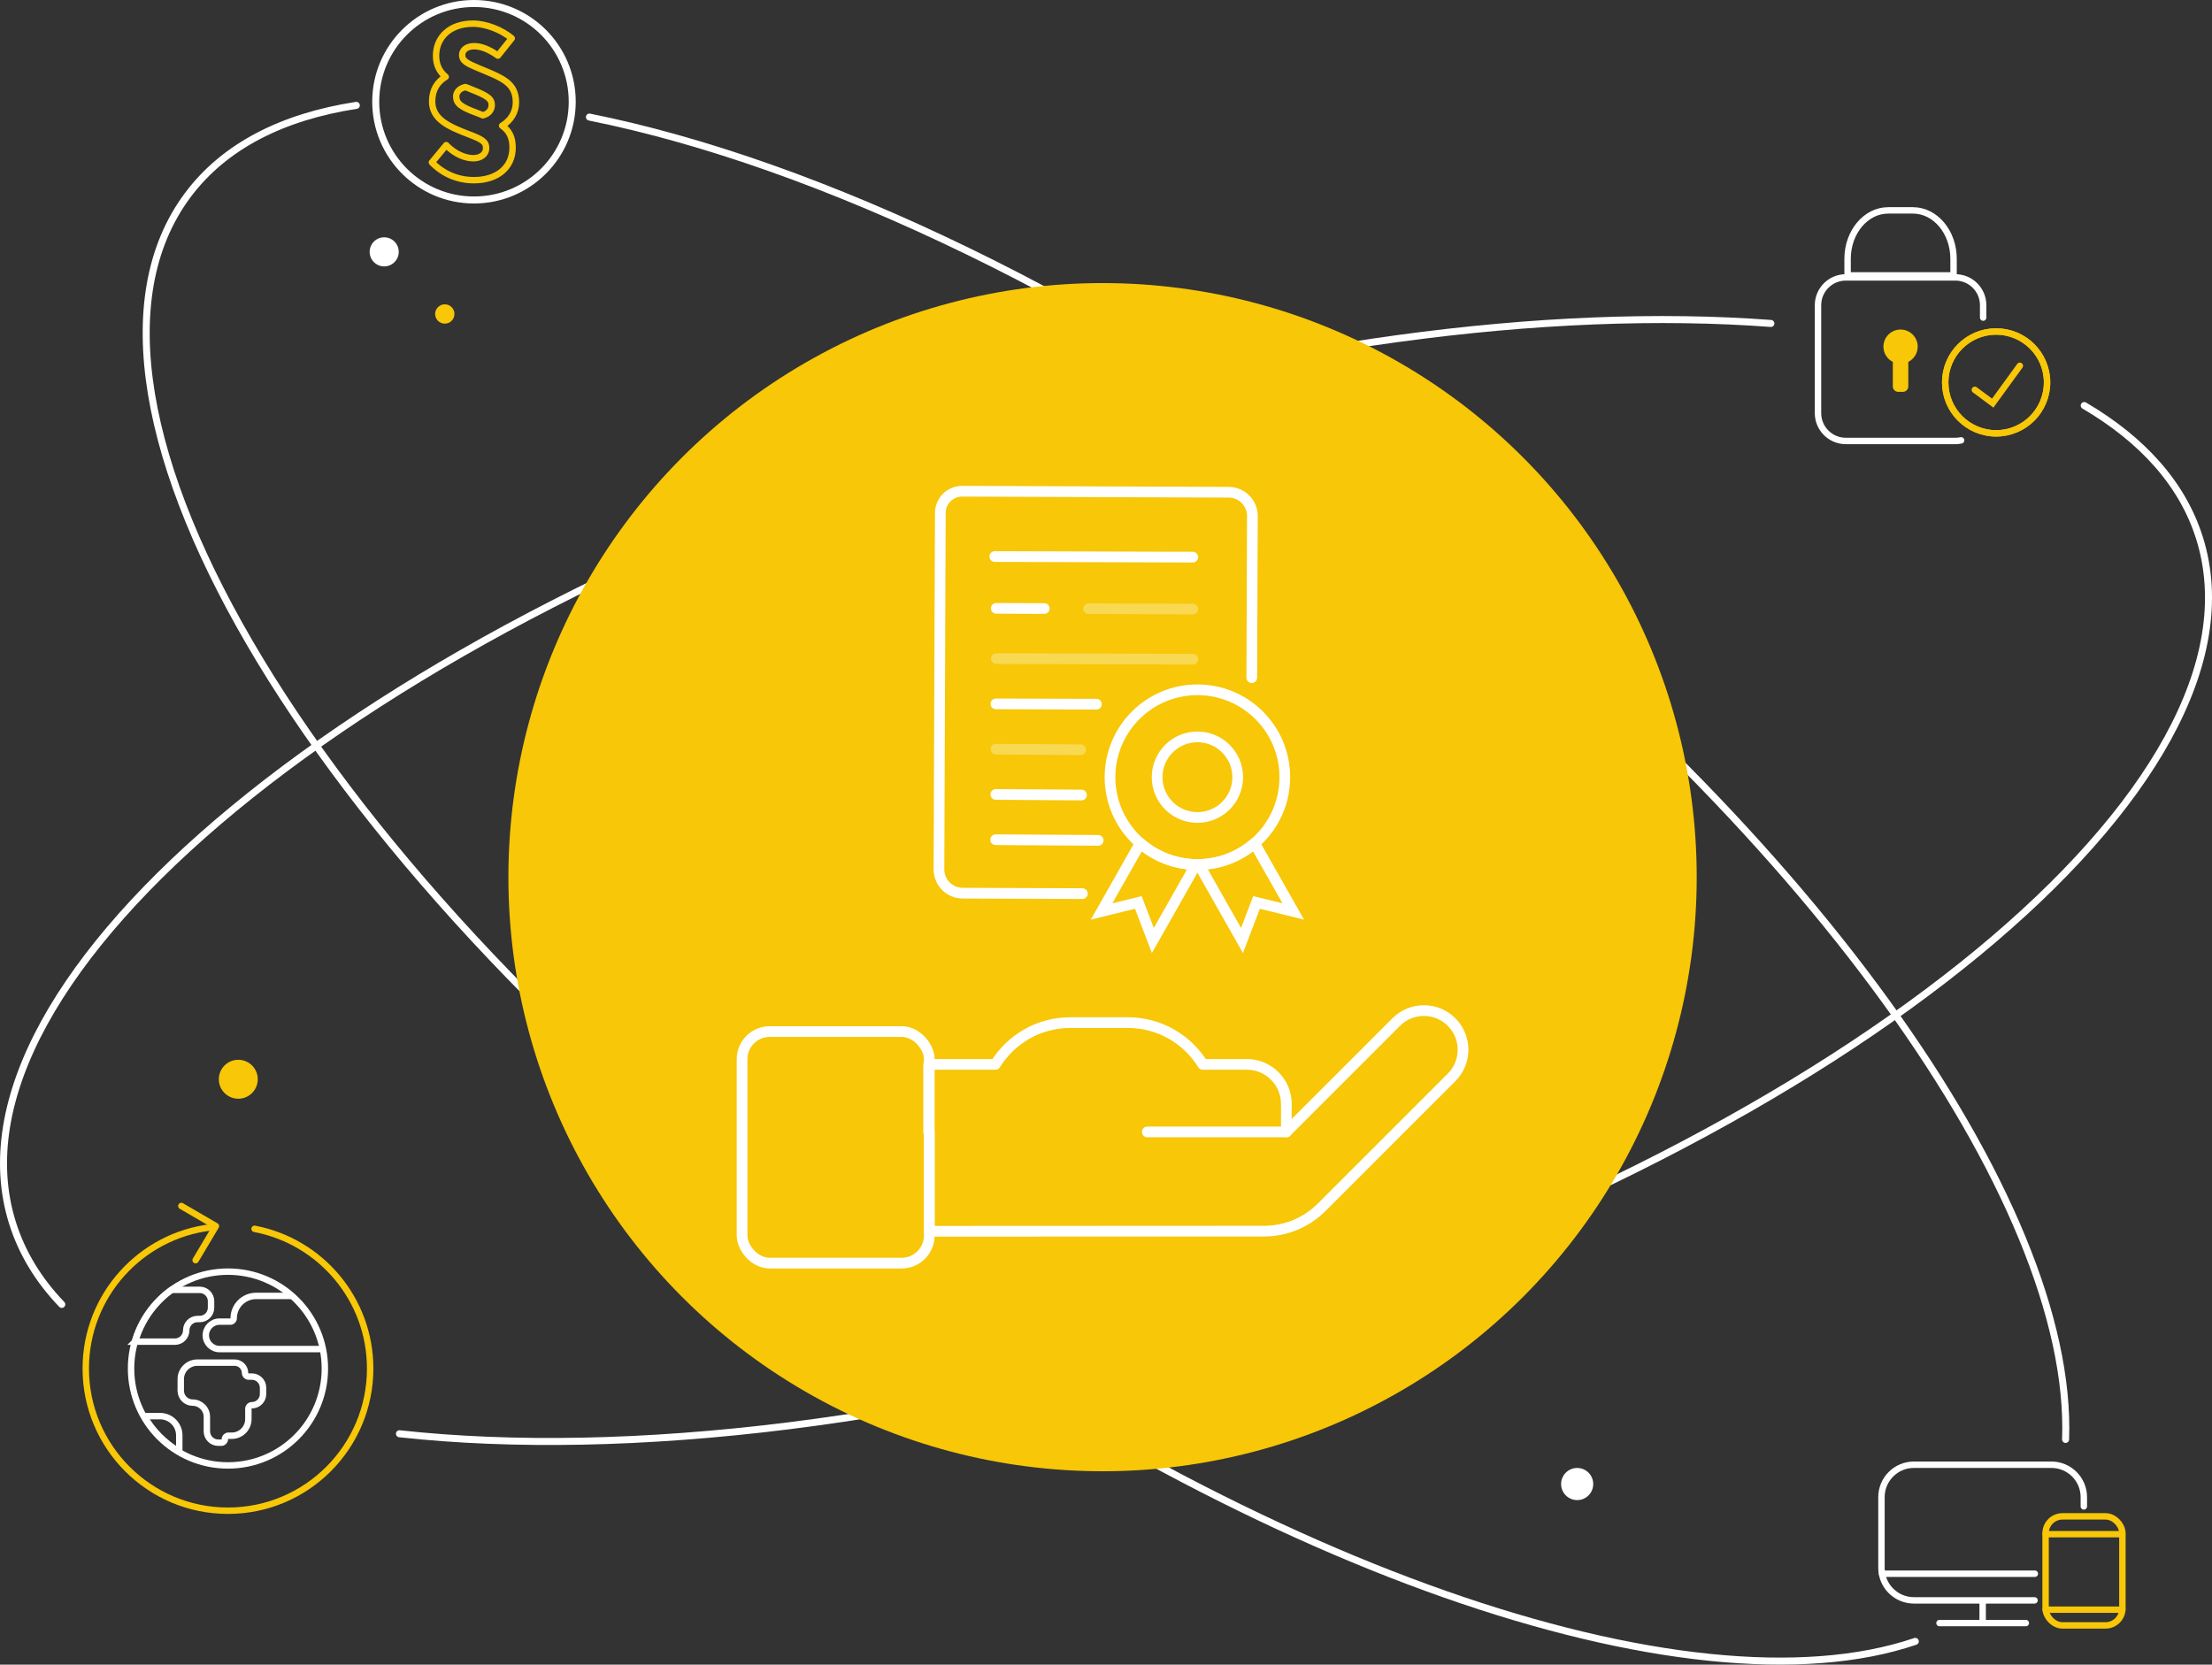 <?xml version="1.0" encoding="UTF-8"?>
<svg xmlns="http://www.w3.org/2000/svg" id="uuid-55a6d384-5e1e-4b73-8b20-35720bf7537a" data-name="Ebene_1" viewBox="0 0 1123.46 845.55">
  <rect x="0" y="0" width="1123.46" height="845.55" fill="#333333" stroke="none"/>
  <defs>
    <style>      .uuid-34ae9588-3d4d-413a-bd29-b36d05547abf {        fill-rule: evenodd;      }      .uuid-34ae9588-3d4d-413a-bd29-b36d05547abf, .uuid-68f3a421-7a13-4611-8bf9-e4bb6fcc2553, .uuid-df4621d4-d2ed-4104-922b-e424cd5891fd, .uuid-4238fd05-8316-47be-9b6a-63db87180b2e, .uuid-ebd853c3-0afe-4c96-8e5a-f49dad71919e, .uuid-9b6fb0f5-75e2-4330-baef-03d27b1bcf59, .uuid-ea9da815-38ff-4164-b142-e78b4a29e580, .uuid-0c14eae2-0fa6-4395-9704-c644ddddd9d9, .uuid-5a7fca2d-a578-47d6-8b62-dae6d18316e4, .uuid-5c2cead4-7f61-4b6a-b18e-a59f9357aca2 {        fill: none;      }      .uuid-34ae9588-3d4d-413a-bd29-b36d05547abf, .uuid-68f3a421-7a13-4611-8bf9-e4bb6fcc2553, .uuid-df4621d4-d2ed-4104-922b-e424cd5891fd, .uuid-4238fd05-8316-47be-9b6a-63db87180b2e, .uuid-ea9da815-38ff-4164-b142-e78b4a29e580, .uuid-5a7fca2d-a578-47d6-8b62-dae6d18316e4 {        stroke-width: 3.26px;      }      .uuid-34ae9588-3d4d-413a-bd29-b36d05547abf, .uuid-68f3a421-7a13-4611-8bf9-e4bb6fcc2553, .uuid-4238fd05-8316-47be-9b6a-63db87180b2e, .uuid-ebd853c3-0afe-4c96-8e5a-f49dad71919e, .uuid-ea9da815-38ff-4164-b142-e78b4a29e580, .uuid-0c14eae2-0fa6-4395-9704-c644ddddd9d9, .uuid-5c2cead4-7f61-4b6a-b18e-a59f9357aca2 {        stroke-miterlimit: 10;      }      .uuid-34ae9588-3d4d-413a-bd29-b36d05547abf, .uuid-68f3a421-7a13-4611-8bf9-e4bb6fcc2553, .uuid-ebd853c3-0afe-4c96-8e5a-f49dad71919e, .uuid-9b6fb0f5-75e2-4330-baef-03d27b1bcf59, .uuid-ea9da815-38ff-4164-b142-e78b4a29e580, .uuid-0c14eae2-0fa6-4395-9704-c644ddddd9d9, .uuid-5a7fca2d-a578-47d6-8b62-dae6d18316e4, .uuid-5c2cead4-7f61-4b6a-b18e-a59f9357aca2 {        stroke: #fff;      }      .uuid-34ae9588-3d4d-413a-bd29-b36d05547abf, .uuid-df4621d4-d2ed-4104-922b-e424cd5891fd, .uuid-4238fd05-8316-47be-9b6a-63db87180b2e, .uuid-ebd853c3-0afe-4c96-8e5a-f49dad71919e, .uuid-9b6fb0f5-75e2-4330-baef-03d27b1bcf59, .uuid-ea9da815-38ff-4164-b142-e78b4a29e580, .uuid-0c14eae2-0fa6-4395-9704-c644ddddd9d9, .uuid-5a7fca2d-a578-47d6-8b62-dae6d18316e4, .uuid-5c2cead4-7f61-4b6a-b18e-a59f9357aca2 {        stroke-linecap: round;      }      .uuid-5bf7afd3-3bf3-49cb-bd3a-f7b3db0fa386 {        fill: #f7c708;      }      .uuid-df4621d4-d2ed-4104-922b-e424cd5891fd, .uuid-4238fd05-8316-47be-9b6a-63db87180b2e {        stroke: #f7c708;      }      .uuid-df4621d4-d2ed-4104-922b-e424cd5891fd, .uuid-9b6fb0f5-75e2-4330-baef-03d27b1bcf59, .uuid-5a7fca2d-a578-47d6-8b62-dae6d18316e4 {        stroke-linejoin: round;      }      .uuid-ebd853c3-0afe-4c96-8e5a-f49dad71919e {        opacity: .3;      }      .uuid-ebd853c3-0afe-4c96-8e5a-f49dad71919e, .uuid-9b6fb0f5-75e2-4330-baef-03d27b1bcf59, .uuid-5c2cead4-7f61-4b6a-b18e-a59f9357aca2 {        stroke-width: 5.44px;      }      .uuid-9f01af85-fdee-4f1d-9412-50cb24569294 {        fill: #fff;      }      .uuid-0c14eae2-0fa6-4395-9704-c644ddddd9d9 {        stroke-width: 3.56px;      }    </style>
  </defs>
  <path class="uuid-0c14eae2-0fa6-4395-9704-c644ddddd9d9" d="M180.97,53.52c-37.59,5.79-67.05,20.73-85.59,45.56-78.16,104.69,67.27,345.43,324.83,537.73,213.99,159.77,438.06,235.82,552.56,196.93"></path>
  <path class="uuid-0c14eae2-0fa6-4395-9704-c644ddddd9d9" d="M1049.1,731.16c4.45-120.86-132.08-313.84-345.85-473.45-141.81-105.87-288.04-174.98-403.88-198.24"></path>
  <path class="uuid-0c14eae2-0fa6-4395-9704-c644ddddd9d9" d="M31.37,662.58c-11.75-12.26-20.24-26.09-25.05-41.47-39.03-124.68,178-303.59,484.75-399.6,151.09-47.29,295.76-65.65,408.35-57.21"></path>
  <path class="uuid-0c14eae2-0fa6-4395-9704-c644ddddd9d9" d="M1058.56,205.99c29.7,17.43,49.99,39.96,58.59,67.42,39.03,124.68-178,303.59-484.75,399.6-160.74,50.31-314.22,67.88-429.52,55.27"></path>
  <circle class="uuid-9f01af85-fdee-4f1d-9412-50cb24569294" cx="801.03" cy="753.82" r="8.16"></circle>
  <circle class="uuid-5bf7afd3-3bf3-49cb-bd3a-f7b3db0fa386" cx="121.03" cy="548.21" r="9.89"></circle>
  <circle class="uuid-5bf7afd3-3bf3-49cb-bd3a-f7b3db0fa386" cx="225.91" cy="159.49" r="4.91"></circle>
  <circle class="uuid-9f01af85-fdee-4f1d-9412-50cb24569294" cx="195.13" cy="127.93" r="7.39"></circle>
  <g>
    <g>
      <circle class="uuid-4238fd05-8316-47be-9b6a-63db87180b2e" cx="1013.82" cy="194.25" r="25.87"></circle>
      <circle class="uuid-4238fd05-8316-47be-9b6a-63db87180b2e" cx="1013.82" cy="194.25" r="25.87"></circle>
    </g>
    <polyline class="uuid-4238fd05-8316-47be-9b6a-63db87180b2e" points="1003 198.02 1012.09 204.77 1025.86 185.81"></polyline>
    <path class="uuid-5a7fca2d-a578-47d6-8b62-dae6d18316e4" d="M996.03,223.68c-.95.2-1.93.31-2.94.31h-55.6c-7.81,0-14.14-6.33-14.14-14.14v-54.81c0-7.81,6.33-14.14,14.14-14.14h55.6c7.81,0,14.14,6.33,14.14,14.14v6.29"></path>
    <path class="uuid-68f3a421-7a13-4611-8bf9-e4bb6fcc2553" d="M992.2,139.89v-8.41c0-13.6-9.24-24.62-20.65-24.62h-12.52c-11.4,0-20.65,11.02-20.65,24.62v8.41h53.82Z"></path>
    <path class="uuid-5bf7afd3-3bf3-49cb-bd3a-f7b3db0fa386" d="M974,176.1c0-4.81-3.9-8.71-8.71-8.71s-8.71,3.9-8.71,8.71c0,3.38,1.95,6.28,4.77,7.72v12.44c0,1.54,1.25,2.79,2.79,2.79h2.29c1.54,0,2.79-1.25,2.79-2.79v-12.44c2.82-1.44,4.77-4.34,4.77-7.72Z"></path>
  </g>
  <rect class="uuid-df4621d4-d2ed-4104-922b-e424cd5891fd" x="1038.94" y="770.24" width="39.01" height="55.39" rx="8.57" ry="8.57"></rect>
  <line class="uuid-df4621d4-d2ed-4104-922b-e424cd5891fd" x1="1039.01" y1="779.29" x2="1077.89" y2="779.29"></line>
  <line class="uuid-df4621d4-d2ed-4104-922b-e424cd5891fd" x1="1039.01" y1="817.64" x2="1077.89" y2="817.64"></line>
  <path class="uuid-34ae9588-3d4d-413a-bd29-b36d05547abf" d="M1033.34,812.91h-61.28c-9.1,0-16.48-7.38-16.48-16.48v-35.94c0-9.1,7.38-16.48,16.48-16.48h69.83c9.1,0,16.48,7.38,16.48,16.48v4.7"></path>
  <line class="uuid-ea9da815-38ff-4164-b142-e78b4a29e580" x1="955.88" y1="799.37" x2="1033.48" y2="799.37"></line>
  <line class="uuid-ea9da815-38ff-4164-b142-e78b4a29e580" x1="1006.98" y1="813.42" x2="1006.98" y2="824.14"></line>
  <line class="uuid-ea9da815-38ff-4164-b142-e78b4a29e580" x1="985.06" y1="824.44" x2="1028.9" y2="824.44"></line>
  <circle class="uuid-5bf7afd3-3bf3-49cb-bd3a-f7b3db0fa386" cx="559.98" cy="445.56" r="301.77"></circle>
  <g>
    <rect class="uuid-9b6fb0f5-75e2-4330-baef-03d27b1bcf59" x="376.9" y="523.99" width="95.07" height="117.61" rx="14.01" ry="14.01"></rect>
    <line class="uuid-9b6fb0f5-75e2-4330-baef-03d27b1bcf59" x1="653.32" y1="574.96" x2="582.71" y2="574.96"></line>
    <path class="uuid-9b6fb0f5-75e2-4330-baef-03d27b1bcf59" d="M737.25,519.15c-7.76-7.76-20.35-7.76-28.11,0l-55.81,55.81v-14.23c0-11.09-8.99-20.08-20.08-20.08h-22.35c-7.89-12.73-21.99-21.22-38.07-21.22h-29.22c-16.08,0-30.18,8.49-38.07,21.22h-33.9v34.32h.33v50.47l170.1-.08c10.95,0,21.44-4.36,29.18-12.1l66-66c7.76-7.76,7.76-20.35,0-28.11Z"></path>
    <g>
      <circle class="uuid-5c2cead4-7f61-4b6a-b18e-a59f9357aca2" cx="608.16" cy="394.77" r="20.47"></circle>
      <circle class="uuid-5c2cead4-7f61-4b6a-b18e-a59f9357aca2" cx="608.16" cy="394.77" r="44.39"></circle>
      <path class="uuid-5c2cead4-7f61-4b6a-b18e-a59f9357aca2" d="M637.18,428.31c-7.61,6.59-17.46,10.63-28.26,10.81l21.89,38.61,7.37-19.33,18.66,4.58-19.65-34.67Z"></path>
      <path class="uuid-5c2cead4-7f61-4b6a-b18e-a59f9357aca2" d="M579.14,428.31l-19.65,34.67,18.66-4.58,7.37,19.33,21.89-38.61c-10.81-.18-20.66-4.22-28.26-10.81Z"></path>
      <g>
        <path class="uuid-5c2cead4-7f61-4b6a-b18e-a59f9357aca2" d="M635.77,344.22l.18-46.86.13-35.21c.03-6.66-5.36-12.09-12.02-12.11l-135.37-.52c-6.11-.02-11.09,4.91-11.11,11.03l-.69,181.03c-.03,6.66,5.36,12.09,12.02,12.11l60.82.23"></path>
        <line class="uuid-5c2cead4-7f61-4b6a-b18e-a59f9357aca2" x1="605.81" y1="283" x2="505.25" y2="282.7"></line>
        <line class="uuid-ebd853c3-0afe-4c96-8e5a-f49dad71919e" x1="605.81" y1="334.83" x2="506.04" y2="334.54"></line>
        <line class="uuid-ebd853c3-0afe-4c96-8e5a-f49dad71919e" x1="548.84" y1="380.83" x2="505.86" y2="380.54"></line>
        <line class="uuid-5c2cead4-7f61-4b6a-b18e-a59f9357aca2" x1="549.28" y1="403.83" x2="505.77" y2="403.54"></line>
        <line class="uuid-5c2cead4-7f61-4b6a-b18e-a59f9357aca2" x1="557.76" y1="426.87" x2="505.69" y2="426.54"></line>
        <line class="uuid-5c2cead4-7f61-4b6a-b18e-a59f9357aca2" x1="556.87" y1="357.69" x2="505.82" y2="357.54"></line>
        <line class="uuid-5c2cead4-7f61-4b6a-b18e-a59f9357aca2" x1="530.39" y1="309.1" x2="506" y2="309.01"></line>
        <line class="uuid-ebd853c3-0afe-4c96-8e5a-f49dad71919e" x1="605.81" y1="309.38" x2="552.87" y2="309.19"></line>
      </g>
    </g>
  </g>
  <g>
    <polyline class="uuid-df4621d4-d2ed-4104-922b-e424cd5891fd" points="92.11 612.58 109.66 622.81 99.36 640.1"></polyline>
    <path class="uuid-68f3a421-7a13-4611-8bf9-e4bb6fcc2553" d="M91.81,700.54v5.88c0,3.34,2.71,6.05,6.05,6.05h0c3.98,0,7.21,3.23,7.21,7.21v7.35c0,3.2,2.59,5.79,5.79,5.79h1.58c.98,0,1.77-.79,1.77-1.77h0c0-.98.79-1.77,1.77-1.77h1.73c4.66,0,8.44-3.78,8.44-8.44v-5.28c0-.98.79-1.77,1.77-1.77h0c3.15,0,5.69-2.55,5.69-5.69v-3.17c0-3.15-2.55-5.69-5.69-5.69h-1.68c-.98,0-1.77-.79-1.77-1.77h0c0-2.94-2.38-5.32-5.32-5.32h-18.93c-4.65,0-8.43,3.77-8.43,8.43Z"></path>
    <path class="uuid-68f3a421-7a13-4611-8bf9-e4bb6fcc2553" d="M68.61,681.5h20.22c3.18,0,5.75-2.58,5.75-5.75s2.57-5.75,5.75-5.75h1.11c3.18,0,5.75-2.58,5.75-5.75v-3.32c0-3.18-2.58-5.75-5.75-5.75h-14.34c-8.82,6.37-15.43,15.6-18.49,26.32Z"></path>
    <path class="uuid-68f3a421-7a13-4611-8bf9-e4bb6fcc2553" d="M81.29,719.32h-8.11c4.27,7.47,10.44,13.71,17.87,18.05v-8.29c0-5.39-4.37-9.76-9.76-9.76Z"></path>
    <path class="uuid-68f3a421-7a13-4611-8bf9-e4bb6fcc2553" d="M163.95,685.26h-52.45c-3.85,0-6.97-3.12-6.97-6.97h0c0-3.85,3.12-6.97,6.97-6.97h5.51c.93,0,1.68-.75,1.68-1.68,0-6.28,5.09-11.37,11.37-11.37h17.93"></path>
    <circle class="uuid-68f3a421-7a13-4611-8bf9-e4bb6fcc2553" cx="115.78" cy="695.15" r="49.22"></circle>
    <path class="uuid-df4621d4-d2ed-4104-922b-e424cd5891fd" d="M129.3,624.19c33.42,6.33,58.7,35.69,58.7,70.96,0,39.89-32.34,72.22-72.22,72.22s-72.22-32.34-72.22-72.22c0-37.05,27.89-67.58,63.82-71.74"></path>
  </g>
  <g>
    <path class="uuid-df4621d4-d2ed-4104-922b-e424cd5891fd" d="M260.35,74.93c0,10.23-7.93,16.59-19.62,16.59-7.93,0-15.38-2.91-21.38-9.02l7.27-8.78c4.48,4.66,9.81,6.66,13.81,6.66,3.69,0,6.48-2,6.48-5.15,0-3.33-2.24-4.48-8.48-6.9-10.48-4-18.95-7.69-18.95-16.83,0-5.69,2.54-9.93,6.9-12.47-3.03-2.54-4.91-5.81-4.91-10.72,0-9.27,7.02-16.29,18.71-16.29,6.78,0,14.72,3.21,19.74,7.45l-7.02,8.78c-4.78-3.45-8.9-4.78-12.05-4.78-3.88,0-6.12,2-6.12,4.48,0,2.91,2.24,4.12,7.81,6.48,12.35,5.15,19.5,7.45,19.5,17.62,0,4.78-2.54,9.14-7.02,11.81,3.45,2.42,5.33,5.75,5.33,11.08ZM241.94,57.25c1.21.55,2.24.79,3.33,1.33,3.03-.79,4.48-2.91,4.48-5.15,0-3.21-2-4.78-10.6-8.11-.91-.42-1.88-.79-2.79-1.09-3.21.67-4.66,2.79-4.66,4.78,0,3.51,2.36,5.33,10.23,8.24Z"></path>
    <circle class="uuid-0c14eae2-0fa6-4395-9704-c644ddddd9d9" cx="240.73" cy="51.68" r="49.9"></circle>
  </g>
</svg>
